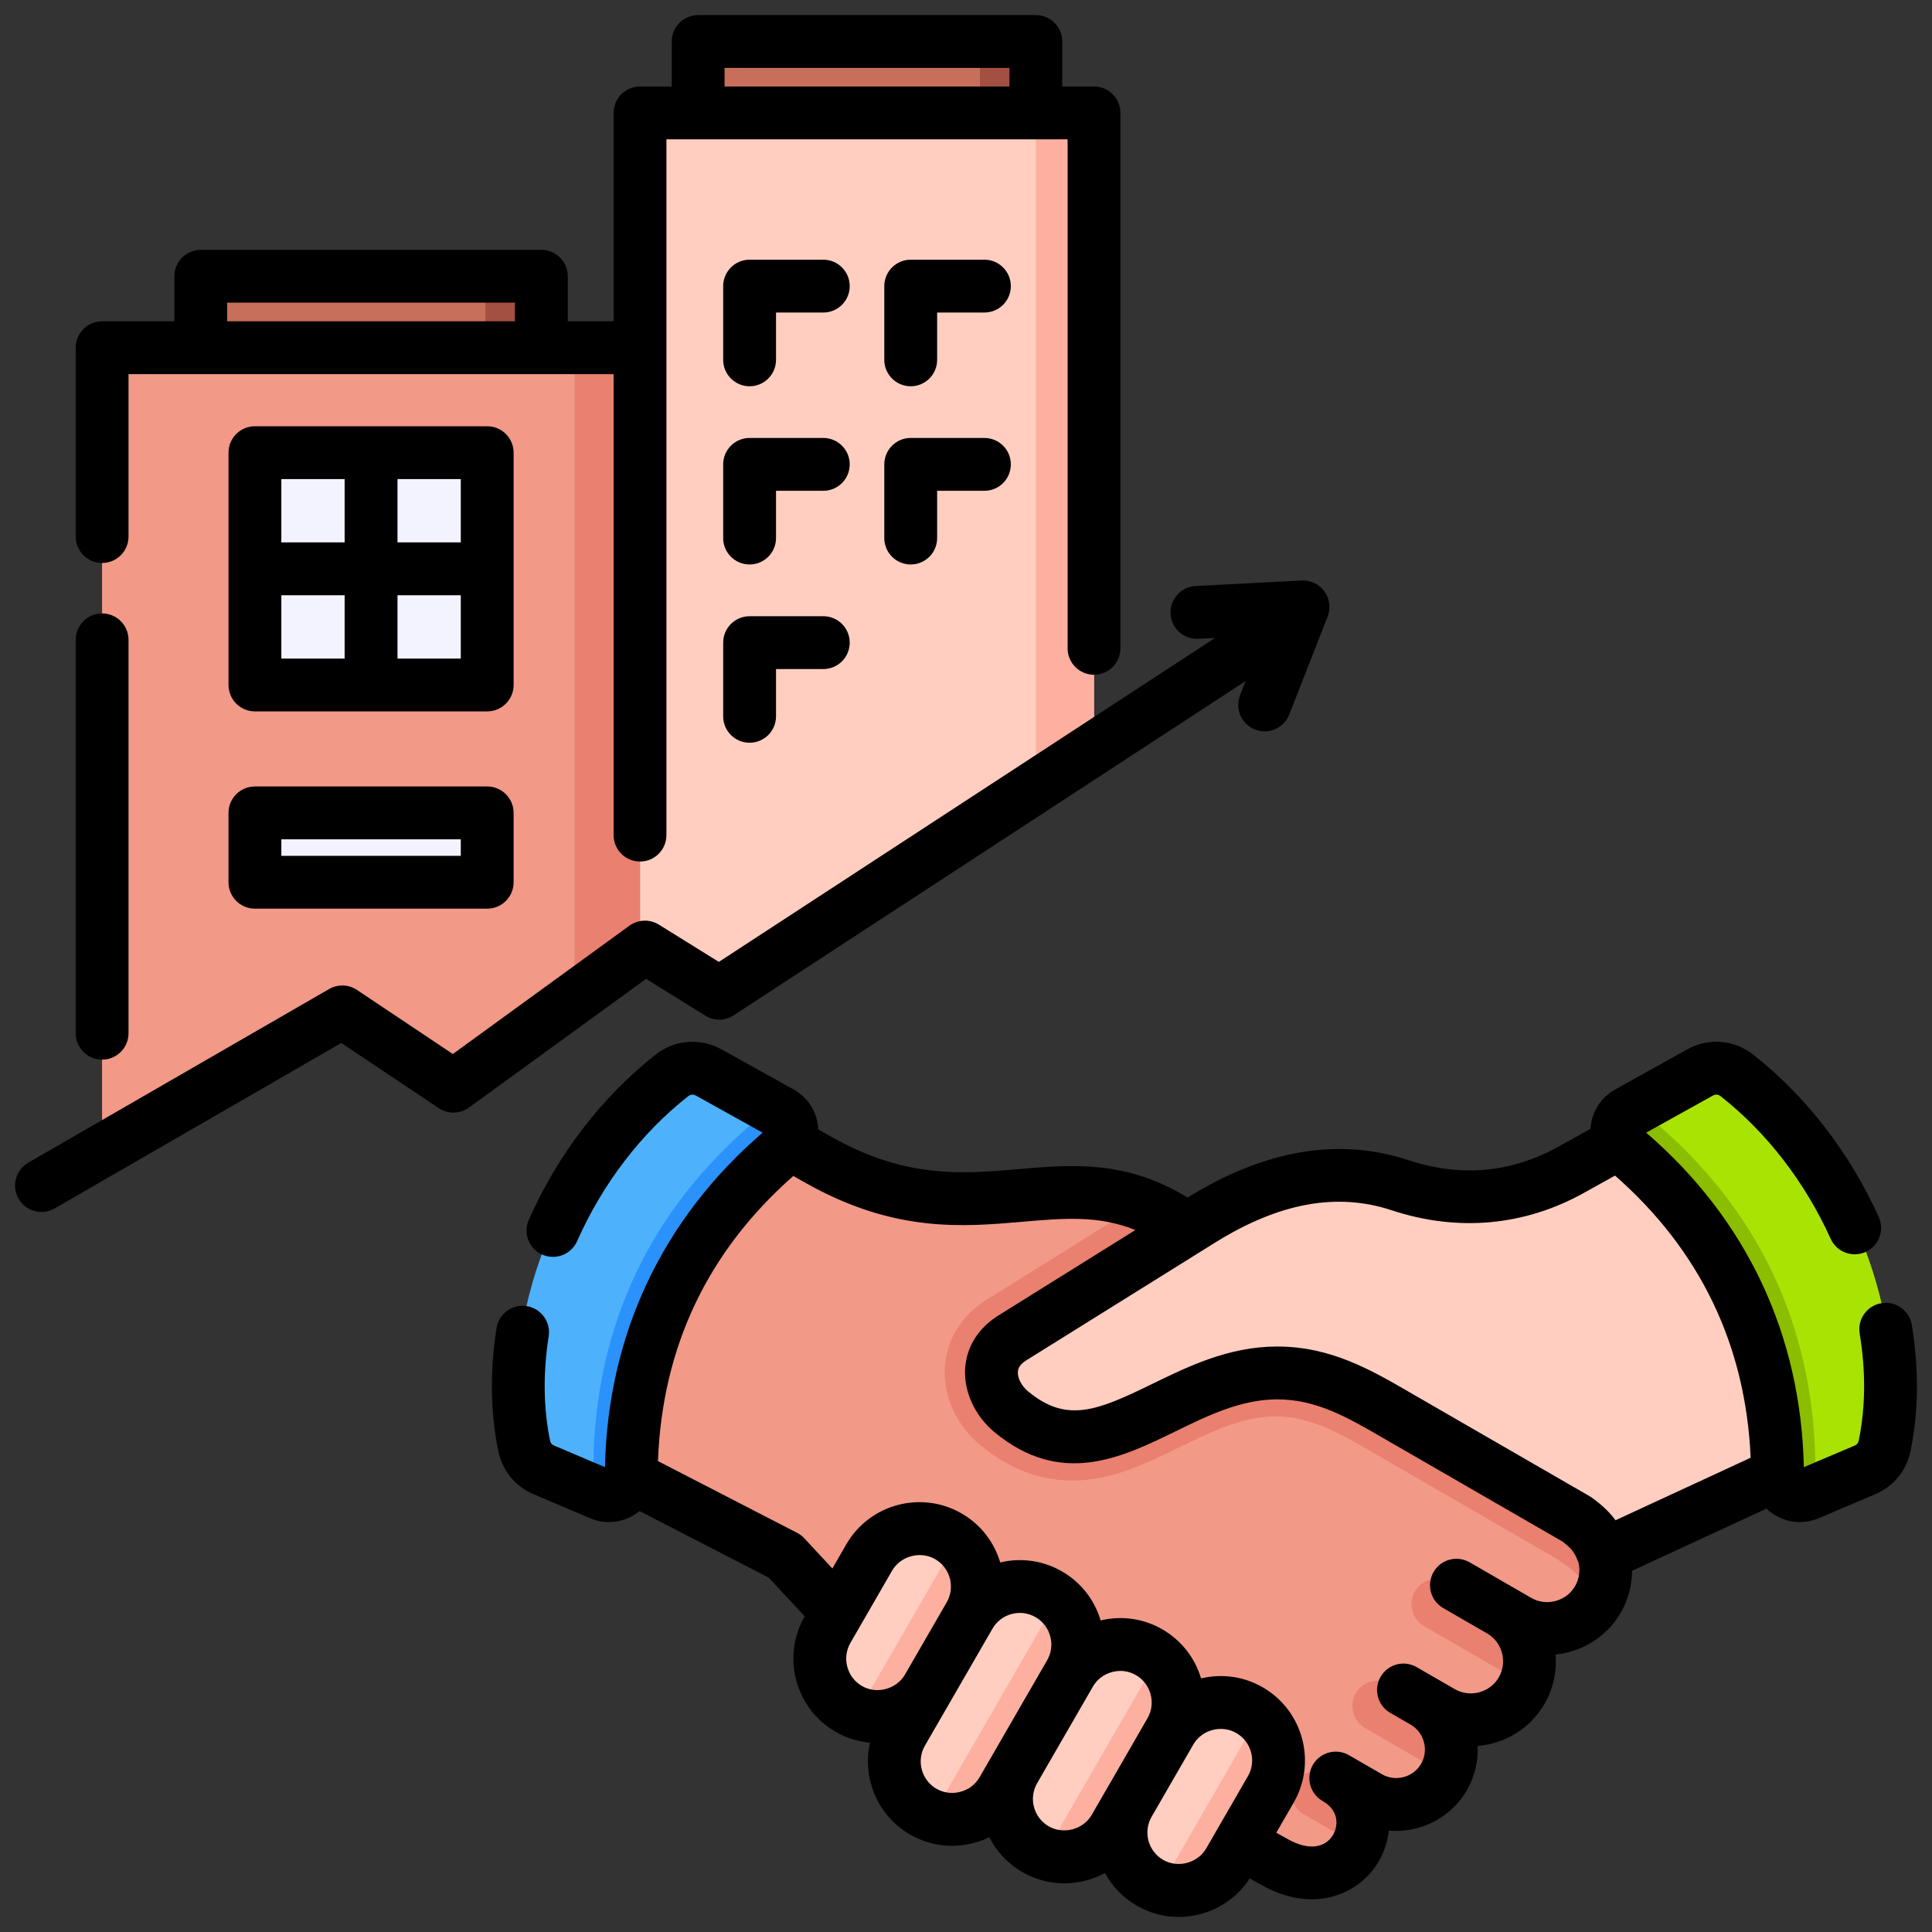 <svg id="Layer_1" viewBox="0 0 512 512" xmlns="http://www.w3.org/2000/svg" data-name="Layer 1"><rect x="0" y="0" width="512" height="512" fill="#333333" stroke="none"/><path d="m190.584 263.21-20.988-11.278v-222.004h120.317v168.435z" fill="#ffcec0" fill-rule="evenodd"/><path d="m274.501 29.928h15.412v168.435l-15.412 10.062z" fill="#fdb0a0" fill-rule="evenodd"/><path d="m169.596 251.932v-159.79h-142.547v212.769l63.651-36.749 29.46 19.688z" fill="#f29988" fill-rule="evenodd"/><path d="m169.596 251.932v-159.79h-17.321v172.375z" fill="#ea806f" fill-rule="evenodd"/><path d="m185.008 10.993h89.493v18.934h-89.493z" fill="#c86f5c"/><path d="m67.545 119.965h61.556v61.556h-61.556z" fill="#f3f3ff"/><path d="m53.194 73.208h90.257v18.934h-90.257z" fill="#c86f5c"/><path d="m67.545 215.424h61.556v18.375h-61.556z" fill="#f3f3ff"/><path d="m105.322 111.555v32.188h32.188v13.999h-32.188v32.188h-13.999v-32.188h-32.188v-13.999h32.188v-32.188z" fill="#f29988" fill-rule="evenodd"/><path d="m128.647 73.208h14.804v18.934h-14.804z" fill="#a34f41"/><path d="m259.697 10.993h14.804v18.934h-14.804z" fill="#a34f41"/><g fill-rule="evenodd"><path d="m321.617 484.929 15.566 8.853c20.093 11.601 32.238-13.066 16.541-22.206l8.74 5.046c6.981 4.03 15.99 1.616 20.021-5.365 4.016-6.956 1.617-15.956-5.319-19.994l4.676 2.699c7.433 4.291 17.027 1.721 21.318-5.712 4.273-7.402 1.725-16.978-5.65-21.282l.014.008 4.645 2.682c7.433 4.292 17.027 1.721 21.318-5.712 2.134-3.696 2.554-7.982 1.534-11.835-1.214-3.144-2.281-5.909-7.247-9.482l-46.894-27.074c-24.815-19.911-38.242-31.361-56.779-50.188-32.208-23.149-55.388 5.648-97.998-18.317l-30.309-17.047c-27.047 22.036-42.393 49.618-32.882 94.593l54.127 27.903 13.954 15.016 100.623 57.414z" fill="#f29988"/><path d="m420.842 427.337c1.013-.98 1.907-2.114 2.644-3.391 2.134-3.696 2.554-7.982 1.534-11.835-1.214-3.144-2.281-5.909-7.247-9.482l-46.894-27.074c-24.815-19.911-38.242-31.361-56.779-50.188-4.022-2.891-7.902-4.971-11.698-6.446l-40.97 25.544c-14.675 9.15-14.314 28-1.576 38.548 7.415 6.14 16.027 9.696 25.743 9.318 19.41-.755 34.715-16.87 52.32-16.974 10.045-.06 18.74 5.449 27.132 10.294l46.355 26.763c3.966 2.534 11.857 7.037 9.436 14.923z" fill="#ea806f"/><path d="m351.472 470.275c-2.883-1.664-6.597-.668-8.261 2.214-1.662 2.878-.665 6.599 2.213 8.261l14.236 8.219c2.605-5.73 1.271-13.197-5.936-17.393l-2.252-1.3z" fill="#ea806f"/><path d="m368.535 446.278c-3.218-1.857-7.365-.746-9.223 2.472-1.855 3.213-.742 7.368 2.471 9.223l21.239 12.262c3.236-6.792.745-15.129-5.856-18.972l-8.632-4.984z" fill="#ea806f"/><path d="m397.509 426.968-13.328-7.695c-3.218-1.857-7.365-.746-9.222 2.471-1.855 3.213-.742 7.368 2.471 9.223l26.656 15.39c2.887-7.07.184-15.445-6.577-19.389z" fill="#ea806f"/><path d="m218.378 432.046c-4.243 7.35-1.702 16.836 5.649 21.08 7.34 4.238 16.842 1.692 21.079-5.649l11.09-19.209c4.244-7.35 1.702-16.835-5.648-21.079-7.34-4.238-16.842-1.692-21.079 5.648l-11.09 19.209z" fill="#ffcec0"/><path d="m298.561 478.34c-4.243 7.35-1.702 16.836 5.649 21.079 7.34 4.238 16.841 1.692 21.079-5.648l11.09-19.209c4.244-7.35 1.702-16.836-5.648-21.079-7.34-4.238-16.842-1.692-21.08 5.648z" fill="#ffcec0"/><path d="m268.089 469.394c-4.243 7.35-1.702 16.836 5.649 21.08 7.34 4.238 16.841 1.692 21.079-5.648l14.835-25.694c4.244-7.35 1.702-16.835-5.648-21.079-7.34-4.238-16.842-1.692-21.08 5.648l-14.834 25.694z" fill="#ffcec0"/><path d="m238.218 459.408c-4.244 7.35-1.702 16.836 5.648 21.08 7.34 4.238 16.841 1.692 21.079-5.648l17.978-31.14c4.244-7.35 1.702-16.835-5.648-21.079-7.34-4.238-16.842-1.692-21.08 5.648l-17.978 31.14z" fill="#ffcec0"/><path d="m484.489 384.597-59.468 27.514c-1.214-3.144-2.281-5.909-7.247-9.482l-46.894-27.073c-10.247-5.916-20.127-11.932-33.03-11.855-28.066.166-46.92 29.908-70.558 10.335-5.951-4.929-8.181-14.382.309-19.676l50.142-31.263c16.727-10.429 34.733-15.401 53.011-9.376 15.675 5.166 31.166 3.918 45.589-4.104l35.262-19.612c30.393 21.005 43.693 59.266 32.882 94.593z" fill="#ffcec0"/><path d="m494.365 389.173-14.899 6.327c-1.882.799-3.867.622-5.578-.497s-2.667-2.868-2.688-4.912c-.359-35.385-14.839-64.398-40.529-86.026-1.542-1.298-2.283-3.111-2.088-5.117.193-2.005 1.266-3.643 3.026-4.623l19.002-10.568c3.211-1.786 6.969-1.484 9.854.791 30.051 23.702 45.924 65.057 39.15 98.205-.605 2.963-2.466 5.238-5.25 6.42z" fill="#8bbd00"/><path d="m494.365 389.173-10.264 4.359c-.06-.037-.12-.075-.18-.114-1.814-1.187-2.828-3.041-2.85-5.209-.38-37.517-15.733-68.277-42.97-91.208-1.535-1.292-2.321-3.067-2.241-5.04l14.752-8.205c3.211-1.785 6.969-1.484 9.853.791 30.051 23.702 45.924 65.057 39.15 98.205-.605 2.963-2.466 5.238-5.25 6.42z" fill="#a8e304"/><path d="m143.964 389.173 14.9 6.327c1.882.799 3.867.622 5.577-.497 1.71-1.12 2.667-2.868 2.688-4.912.358-35.385 14.839-64.398 40.528-86.026 1.542-1.298 2.282-3.111 2.089-5.117-.194-2.005-1.266-3.643-3.027-4.623l-19.002-10.568c-3.211-1.786-6.969-1.484-9.853.791-30.051 23.702-45.924 65.057-39.15 98.205.606 2.963 2.466 5.238 5.25 6.42z" fill="#2a92fa"/><path d="m143.964 389.173 10.264 4.359c.06-.037.12-.075.179-.114 1.814-1.187 2.828-3.041 2.85-5.209.38-37.517 15.733-68.277 42.971-91.208 1.535-1.292 2.321-3.067 2.241-5.04l-14.752-8.205c-3.211-1.785-6.969-1.484-9.853.791-30.051 23.702-45.924 65.057-39.15 98.205.606 2.963 2.466 5.238 5.25 6.42z" fill="#4eb1fc"/><path d="m226.895 454.41c6.786 2.234 14.508-.519 18.211-6.932l11.091-19.21c3.709-6.423 2.235-14.477-3.101-19.238l-26.2 45.38z" fill="#fdb0a0"/><path d="m307.078 500.704c6.787 2.234 14.509-.519 18.212-6.933l11.09-19.209c3.709-6.423 2.234-14.477-3.102-19.238z" fill="#fdb0a0"/><path d="m276.606 491.758c6.787 2.234 14.508-.519 18.211-6.933l14.835-25.694c3.709-6.423 2.235-14.477-3.101-19.238l-29.944 51.865z" fill="#fdb0a0"/><path d="m246.734 481.772c6.774 2.231 14.48-.509 18.191-6.897l17.999-31.175c3.709-6.423 2.235-14.477-3.101-19.238l-33.088 57.311z" fill="#fdb0a0"/><path d="m122.112 222.423h-47.554v4.381h47.554zm14.002-6.999v18.384c0 3.856-3.133 6.999-6.999 6.999h-61.561c-3.861 0-6.999-3.143-6.999-6.999v-18.384c0-3.87 3.138-6.999 6.999-6.999h61.561c3.866 0 6.999 3.128 6.999 6.999zm285.775 181.489c2.901 2.082 4.854 4.083 6.242 5.972l35.813-16.571c-1.321-29.851-13.395-54.977-35.943-74.768l-8.218 4.569c-15.819 8.801-33.442 10.392-50.981 4.617-14.538-4.796-29.879-1.976-46.87 8.623l-49.921 31.128c-2.15 1.34-2.232 2.584-2.265 3.041-.111 1.682.978 3.769 2.718 5.211 10.219 8.469 18.297 5.148 32.858-1.962 9.462-4.618 20.172-9.857 32.878-9.929h.294c14.108 0 24.722 6.131 34.979 12.069l1.152.67 46.687 26.954c.203.121.391.241.579.376zm-3.557 17.232c.482 2.121.149 4.347-.901 6.17-1.128 1.962-2.969 3.369-5.191 3.962-2.208.598-4.507.299-6.469-.834l-16.296-9.409c-3.355-1.928-7.635-.79-9.563 2.56-1.938 3.35-.791 7.63 2.559 9.563l11.583 6.69c.01 0 .01.01.019.01 4.068 2.347 5.48 7.577 3.118 11.66-1.128 1.957-2.969 3.36-5.177 3.957-2.222.593-4.521.289-6.483-.839l-4.699-2.709-5.399-3.118c-3.35-1.933-7.635-.791-9.563 2.559-1.938 3.35-.791 7.63 2.559 9.558l5.403 3.118c1.74 1.012 2.988 2.642 3.519 4.623.53 1.971.26 4.011-.738 5.75-1.003 1.74-2.641 2.988-4.613 3.519-1.971.53-4.01.27-5.76-.738l-8.763-5.061c-3.336-1.928-7.625-.781-9.558 2.569-1.928 3.34-.776 7.621 2.559 9.558 4.733 2.724 3.991 6.922 2.81 8.961-1.697 2.94-5.799 4.762-12.277 1.012l-2.781-1.552 4.608-7.977c6.16-10.681 2.492-24.38-8.189-30.545-4.969-2.877-10.758-3.707-16.359-2.367-1.571-5.292-5.1-10.021-10.252-13-4.969-2.873-10.758-3.702-16.359-2.362-1.566-5.297-5.09-10.021-10.248-13-5.143-2.969-10.994-3.658-16.364-2.367-1.576-5.302-5.095-10.021-10.243-12.994-10.676-6.156-24.38-2.487-30.544 8.184l-3.697 6.406-7.442-8.006c-.549-.593-1.2-1.085-1.918-1.451l-36.854-19.001c1.109-30.202 13.163-55.589 35.866-75.559l3.369 1.899c23.435 13.178 41.491 11.612 57.426 10.228 10.922-.94 20.109-1.74 29.86 2.198l-36.29 22.635c-5.307 3.306-8.44 8.266-8.825 13.978-.41 6.141 2.559 12.629 7.76 16.943 17.656 14.619 33.735 6.757 47.926-.174 8.507-4.159 17.309-8.459 26.819-8.507h.202c10.358 0 18.528 4.719 27.966 10.19l47.545 27.441c2.849 2.087 3.427 3.321 4.338 5.668zm-98.662 75.689 11.043-19.131c2.309-3.986.93-9.11-3.061-11.419-1.908-1.109-4.159-1.388-6.338-.81-2.174.578-3.972 1.952-5.08 3.861l-11.053 19.14c-2.299 3.991-.92 9.11 3.07 11.418 3.919 2.261 9.149.858 11.419-3.061zm-30.328-8.908 3.721-6.464h.01l11.028-19.116c1.109-1.923 1.398-4.174.819-6.343-.578-2.169-1.957-3.967-3.88-5.076-1.909-1.113-4.16-1.403-6.338-.814-2.174.578-3.972 1.952-5.081 3.861v.01l-14.764 25.57s-.005 0-.005.01c-2.304 3.991-.93 9.124 3.056 11.419 3.933 2.275 9.163.873 11.433-3.056zm-29.744-9.939 2.386-4.131 15.521-26.872c2.294-3.991.925-9.12-3.075-11.419-3.986-2.309-9.11-.94-11.414 3.051l-12.764 22.11-5.138 8.898c-2.304 3.991-.93 9.11 3.066 11.419 1.909 1.099 4.164 1.393 6.334.81 2.179-.578 3.981-1.957 5.085-3.866zm-19.757-27.233.005-.01s.005 0 .005-.01l11.038-19.111c2.309-3.996.93-9.119-3.061-11.428-3.924-2.261-9.158-.858-11.423 3.061l-11.038 19.131c-1.109 1.918-1.403 4.169-.82 6.339.578 2.169 1.957 3.972 3.88 5.08 3.919 2.27 9.144.868 11.414-3.051zm266.471-59.219c-1.07 5.201-4.478 9.38-9.37 11.447l-14.889 6.334c-1.663.699-3.384 1.046-5.09 1.046-2.449 0-4.883-.718-7.052-2.135-.65-.424-1.229-.911-1.778-1.422l-35.611 16.47c-.038 3.871-1.041 7.698-2.969 11.038-3.003 5.201-7.861 8.922-13.679 10.483-1.2.318-2.41.526-3.625.656.361 4.401-.559 8.951-2.926 13.062-3.003 5.201-7.861 8.922-13.694 10.479-1.335.361-2.699.583-4.049.703.193 4.068-.757 8.117-2.839 11.718-2.882 4.979-7.539 8.551-13.12 10.04-2.511.68-5.061.892-7.572.67-.308 2.877-1.229 5.668-2.637 8.103-3.413 5.905-9.9 10.098-17.8 10.098-4.189 0-8.792-1.181-13.53-3.919l-2.877-1.62c-4.242 6.56-11.433 10.219-18.813 10.219-3.793 0-7.63-.959-11.139-2.993-3.692-2.125-6.541-5.157-8.44-8.647-6.623 3.601-14.913 3.779-21.897-.26-3.89-2.241-6.849-5.49-8.744-9.221-1.282.622-2.627 1.118-4.034 1.49-5.784 1.552-11.809.771-16.962-2.208-5.157-2.969-8.855-7.804-10.402-13.583-.959-3.576-1.022-7.249-.226-10.758-3.123-.28-6.232-1.229-9.12-2.901-5.162-2.969-8.854-7.799-10.401-13.578-1.552-5.779-.762-11.799 2.212-16.962l.019-.039-9.539-10.257-34.222-17.641c-.342.27-.684.54-1.056.781-2.169 1.417-4.598 2.135-7.052 2.135-1.711 0-3.432-.347-5.09-1.046l-14.885-6.334c-4.892-2.068-8.305-6.247-9.37-11.447-2.092-10.233-2.246-21.189-.468-32.569.598-3.822 4.179-6.43 7.996-5.832 3.818.593 6.43 4.169 5.832 7.992-1.519 9.727-1.403 19.02.352 27.609.149.699.463 1.089 1.128 1.369l13.429 5.702c.766-35.143 15.188-65.731 41.785-88.641l-17.641-9.809c-.737-.414-1.446-.361-2.111.169-12.431 9.799-22.606 23.078-29.417 38.401-1.571 3.528-5.707 5.119-9.245 3.548-3.528-1.571-5.119-5.707-3.547-9.24 7.736-17.391 19.333-32.497 33.543-43.708 5.129-4.044 11.867-4.579 17.579-1.412l18.986 10.561c3.769 2.101 6.17 5.76 6.584 10.059.019.193.014.381.024.573l3.615 2.039c19.666 11.057 34.757 9.746 49.352 8.488 14.089-1.229 28.641-2.477 44.899 7.534 20.384-12.662 40.05-16.003 58.472-9.934 13.911 4.589 27.301 3.389 39.789-3.548l8.522-4.743c.01-.14.01-.27.019-.41.41-4.3 2.81-7.958 6.589-10.059l18.981-10.561c5.707-3.181 12.45-2.641 17.579 1.412 13.997 11.038 25.479 25.898 33.22 42.99 1.591 3.519.029 7.659-3.489 9.259-3.519 1.591-7.669.029-9.259-3.49-6.82-15.053-16.889-28.111-29.142-37.77-.66-.52-1.369-.573-2.111-.159l-17.637 9.809c26.597 22.91 41.019 53.507 41.78 88.641l13.438-5.702c.66-.28.969-.67 1.118-1.369 1.803-8.82 1.885-18.35.241-28.337-.631-3.813 1.952-7.413 5.77-8.045 3.813-.627 7.413 1.962 8.045 5.77 1.918 11.684 1.807 22.919-.333 33.413zm-319.409-115.382-15.68-9.741-46.938 34.102c-2.371 1.721-5.567 1.783-8.006.159l-25.835-17.27-75.949 43.843c-1.099.641-2.304.94-3.49.94-2.42 0-4.777-1.248-6.073-3.499-1.928-3.34-.785-7.63 2.564-9.563l79.719-46.017c2.309-1.34 5.172-1.244 7.389.241l25.402 16.976 46.793-34.001c2.304-1.677 5.389-1.788 7.808-.289l15.896 9.881 131.52-85.859-4.463.231c-3.847.207-7.148-2.772-7.35-6.632-.198-3.861 2.771-7.148 6.632-7.351l28.111-1.46c2.371-.116 4.651.974 6.039 2.901 1.393 1.928 1.701 4.43.838 6.652l-10.17 25.971c-1.407 3.601-5.466 5.369-9.067 3.966-3.601-1.407-5.384-5.48-3.972-9.081l1.48-3.76-135.679 88.582c-2.275 1.489-5.211 1.518-7.519.077zm-64.791-94.627v-16.783h-16.779v16.783zm-47.554 0h16.779v-16.783h-16.779zm0-47.559v16.778h16.779v-16.778zm47.554 0h-16.779v16.778h16.779zm14.002 54.558v-61.561c0-3.861-3.133-6.999-6.999-6.999h-61.557c-3.866 0-6.999 3.138-6.999 6.999v61.561c0 3.861 3.133 6.999 6.999 6.999h61.557c3.866 0 6.999-3.138 6.999-6.999zm82.071-112.702h-19.531c-3.866 0-7.004 3.142-7.004 7.004v19.54c0 3.856 3.138 6.999 7.004 6.999s6.999-3.143 6.999-6.999v-12.542h12.532c3.866 0 6.998-3.128 6.998-6.998s-3.133-7.004-6.998-7.004zm0 94.482h-19.531c-3.866 0-7.004 3.143-7.004 6.999v19.531c0 3.87 3.138 6.998 7.004 6.998s6.999-3.128 6.999-6.998v-12.527h12.532c3.866 0 6.998-3.133 6.998-7.003s-3.133-6.999-6.998-6.999zm42.696-94.482h-19.531c-3.866 0-7.004 3.142-7.004 7.004v19.54c0 3.856 3.138 6.999 7.004 6.999s6.999-3.143 6.999-6.999v-12.542h12.532c3.866 0 6.999-3.128 6.999-6.998s-3.133-7.004-6.999-7.004zm0 47.241h-19.531c-3.866 0-7.004 3.143-7.004 7.003v19.526c0 3.871 3.138 6.999 7.004 6.999s6.999-3.128 6.999-6.999v-12.527h12.532c3.866 0 6.999-3.133 6.999-6.999s-3.133-7.003-6.999-7.003zm-42.696 0h-19.531c-3.866 0-7.004 3.143-7.004 7.003v19.526c0 3.871 3.138 6.999 7.004 6.999s6.999-3.128 6.999-6.999v-12.527h12.532c3.866 0 6.998-3.133 6.998-6.999s-3.133-7.003-6.998-7.003zm-157.982-30.92h76.262v-4.941h-76.262zm131.819-62.217h75.492v-4.931h-75.492zm-171.96 119.267v-50.047c0-3.87 3.133-7.003 6.999-7.003h19.145v-11.939c0-3.861 3.133-6.998 6.999-6.998h90.26c3.861 0 6.999 3.138 6.999 6.998v11.939h12.146v-55.218c0-3.861 3.133-6.999 6.999-6.999h8.411v-11.93c0-3.87 3.133-7.003 6.999-7.003h89.494c3.87 0 6.999 3.133 6.999 7.003v11.93h8.411c3.87 0 6.998 3.138 6.998 6.999v141.892c0 3.866-3.128 6.999-6.998 6.999s-6.999-3.133-6.999-6.999v-134.894h-106.316v184.391c0 3.871-3.133 7.004-6.999 7.004s-6.999-3.133-6.999-7.004v-122.169h-128.551v43.048c0 3.861-3.133 7.003-6.999 7.003s-6.999-3.143-6.999-7.003zm0 131.621c0 3.87 3.133 6.999 6.999 6.999s6.999-3.128 6.999-6.999v-104.248c0-3.861-3.133-7.004-6.999-7.004s-6.999 3.143-6.999 7.004z"/></g></svg>